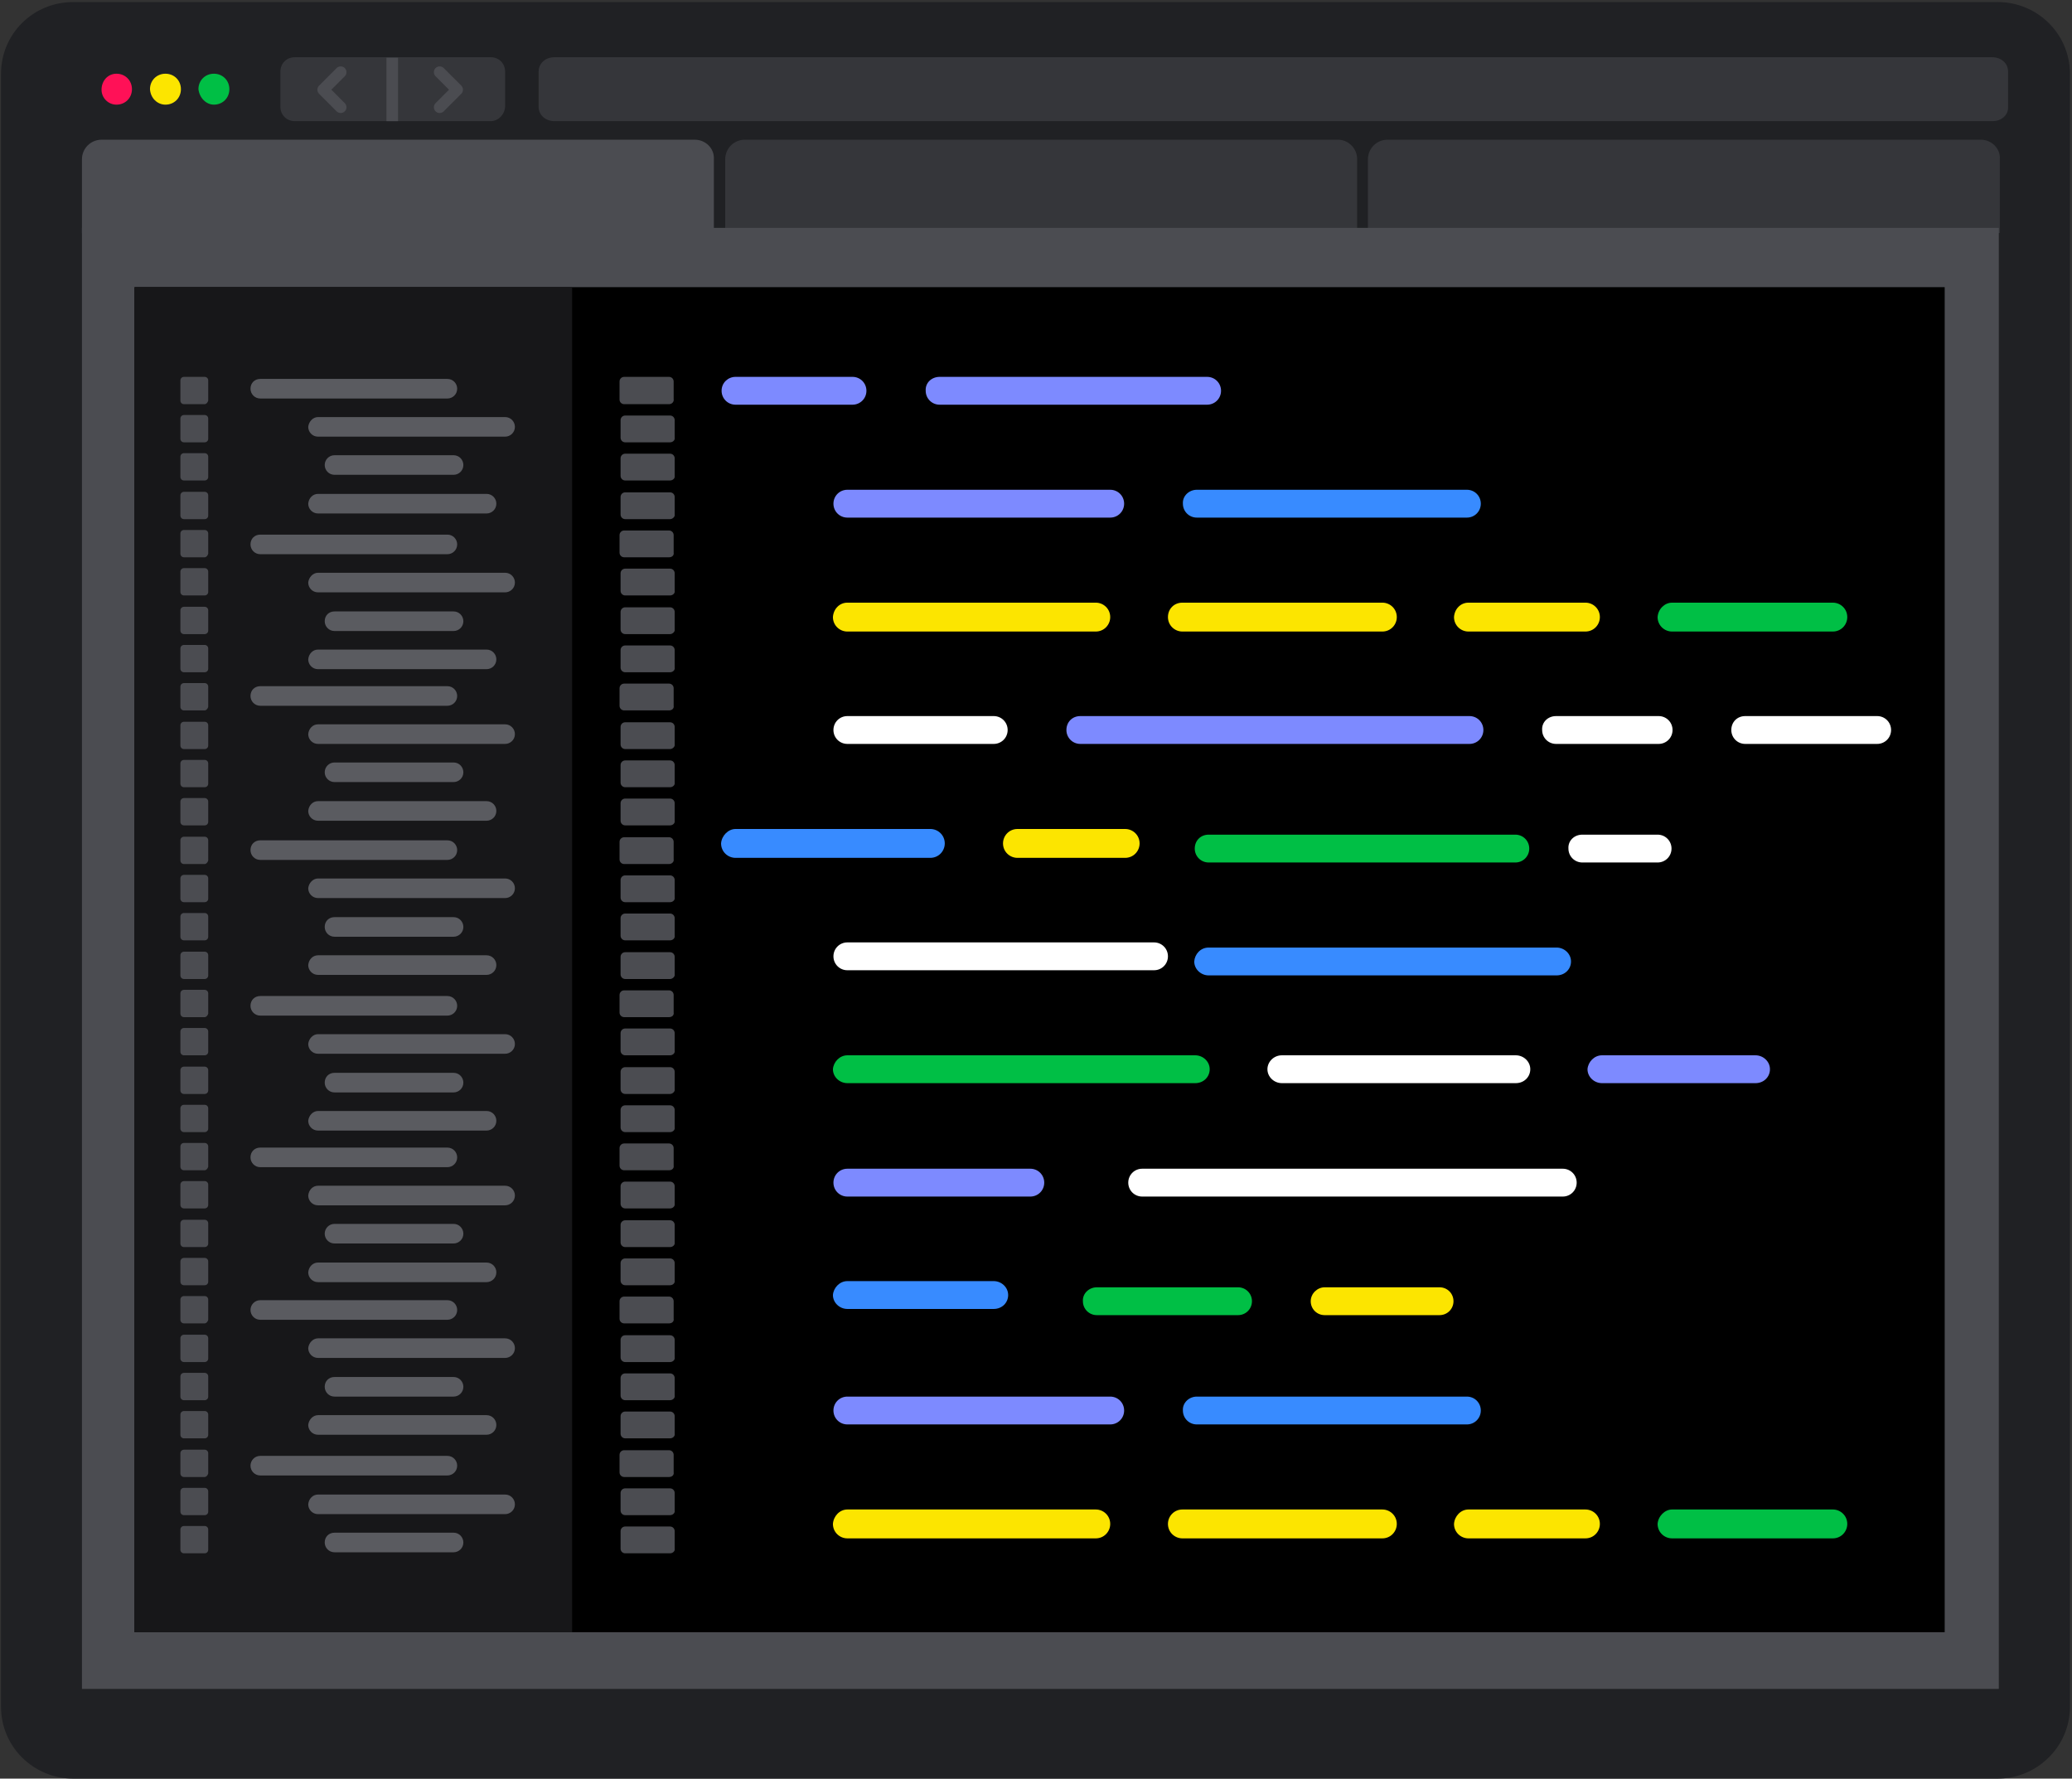 <?xml version="1.0" encoding="UTF-8"?>
<!-- Generated by Pixelmator Pro 3.4.3 -->
<svg width="402" height="345" viewBox="0 0 402 345" xmlns="http://www.w3.org/2000/svg">
    <rect x="0" y="0" width="402" height="345" fill="#333333" stroke="none"/>
    <g id="Capa1-2">
        <g id="Group">
            <g id="g1">
                <path id="Path" fill="#202124" stroke="none" d="M 387.6 345 L 14.2 345 C 6.5 345 0.2 338.8 0.2 331.1 L 0.2 14.3 C 0.2 6.6 6.4 0.4 14.2 0.4 L 387.6 0.4 C 395.3 0.4 401.6 6.6 401.6 14.3 L 401.6 331.1 C 401.6 338.8 395.2 345 387.6 345 L 387.6 345 Z"/>
                <path id="path1" fill="#ff1157" stroke="none" d="M 22.6 20.3 C 24.3 20.3 25.6 19 25.6 17.3 C 25.6 15.6 24.3 14.3 22.6 14.3 C 20.9 14.3 19.7 15.7 19.7 17.4 C 19.7 19 21 20.3 22.6 20.3 L 22.6 20.3 Z"/>
                <path id="path2" fill="#fce500" stroke="none" d="M 32.1 20.3 C 33.8 20.3 35.1 19 35.1 17.3 C 35.1 15.6 33.8 14.3 32.1 14.3 C 30.4 14.3 29.1 15.6 29.1 17.3 C 29.2 19 30.5 20.3 32.1 20.3 Z"/>
                <path id="path3" fill="#00bf45" stroke="none" d="M 41.5 20.3 C 43.2 20.3 44.5 19 44.5 17.3 C 44.5 15.6 43.2 14.3 41.5 14.3 C 39.8 14.3 38.5 15.6 38.5 17.3 C 38.7 19 40 20.3 41.5 20.3 Z"/>
                <path id="path4" fill="#35363a" stroke="none" d="M 386.6 23.5 L 107.6 23.5 C 105.8 23.5 104.5 22.3 104.5 20.7 L 104.5 13.9 C 104.5 12.3 105.8 11.1 107.6 11.1 L 386.5 11.1 C 388.3 11.1 389.6 12.3 389.6 13.9 L 389.6 20.7 C 389.7 22.3 388.3 23.5 386.6 23.5 Z"/>
                <path id="path5" fill="#35363a" stroke="none" d="M 95.2 23.5 L 57.2 23.5 C 55.6 23.5 54.4 22.3 54.4 20.7 L 54.4 13.9 C 54.4 12.3 55.6 11.1 57.2 11.1 L 95.2 11.1 C 96.8 11.1 98 12.3 98 13.9 L 98 20.7 C 97.9 22.3 96.6 23.5 95.2 23.5 Z"/>
                <path id="path6" fill="none" stroke="#4b4c51" stroke-width="2.243" d="M 76.1 23.5 L 76.1 11.2"/>
                <path id="path7" fill="none" stroke="#4b4c51" stroke-width="2.243" stroke-linecap="round" stroke-linejoin="round" d="M 66.1 20.8 L 62.7 17.4 L 66.1 14"/>
                <path id="path8" fill="none" stroke="#4b4c51" stroke-width="2.243" stroke-linecap="round" stroke-linejoin="round" d="M 85.3 20.8 L 88.7 17.4 L 85.3 14"/>
            </g>
            <path id="path9" fill="#35363a" stroke="none" d="M 259.6 27.1 L 144.5 27.1 C 142.4 27.1 140.7 28.8 140.7 30.9 L 140.7 45.2 L 263.3 45.2 L 263.3 30.8 C 263.3 28.8 261.6 27.1 259.6 27.1 Z"/>
            <path id="path10" fill="#35363a" stroke="none" d="M 384.3 27.1 L 269.2 27.1 C 267.1 27.1 265.4 28.8 265.4 30.9 L 265.4 45.2 L 388 45.2 L 388 30.8 C 388.1 28.8 386.4 27.1 384.3 27.1 Z"/>
            <path id="path11" fill="#4b4c51" stroke="none" d="M 15.9 44.2 L 387.8 44.2 L 387.8 327.6 L 15.9 327.6 Z"/>
            <path id="path12" fill="#000000" stroke="none" d="M 26.1 55.7 L 377.3 55.7 L 377.3 316.6 L 26.1 316.6 Z"/>
            <path id="path13" fill="#171719" stroke="none" d="M 26.1 55.7 L 111 55.7 L 111 316.6 L 26.1 316.6 Z"/>
            <g id="g2">
                <path id="path14" fill="#7d8aff" stroke="none" d="M 142.7 73.1 L 165.4 73.1 C 166.9 73.1 168.1 74.3 168.1 75.8 L 168.1 75.8 C 168.1 77.3 166.9 78.5 165.4 78.5 L 142.7 78.5 C 141.2 78.5 140 77.3 140 75.8 L 140 75.8 C 140 74.2 141.3 73.1 142.7 73.1 Z"/>
                <path id="path15" fill="#7d8aff" stroke="none" d="M 182.3 73.1 L 234.2 73.1 C 235.7 73.1 236.9 74.3 236.9 75.8 L 236.9 75.8 C 236.9 77.3 235.7 78.5 234.2 78.5 L 182.3 78.5 C 180.8 78.5 179.6 77.3 179.6 75.8 L 179.6 75.8 C 179.5 74.2 180.8 73.1 182.3 73.1 Z"/>
                <path id="path16" fill="#7d8aff" stroke="none" d="M 164.4 95 L 215.4 95 C 216.9 95 218.1 96.2 218.1 97.7 L 218.1 97.7 C 218.1 99.2 216.9 100.4 215.4 100.4 L 164.4 100.4 C 162.9 100.4 161.7 99.2 161.7 97.7 L 161.7 97.7 C 161.7 96.2 162.9 95 164.4 95 Z"/>
                <path id="path17" fill="#388bff" stroke="none" d="M 232.2 95 L 284.6 95 C 286.1 95 287.3 96.2 287.3 97.7 L 287.3 97.7 C 287.3 99.2 286.1 100.4 284.6 100.4 L 232.2 100.4 C 230.7 100.4 229.5 99.2 229.5 97.7 L 229.5 97.7 C 229.4 96.2 230.7 95 232.2 95 Z"/>
                <path id="path18" fill="#fce500" stroke="none" d="M 164.4 116.9 L 212.6 116.9 C 214.1 116.9 215.4 118.1 215.4 119.7 L 215.4 119.7 C 215.4 121.2 214.2 122.5 212.6 122.5 L 164.4 122.5 C 162.9 122.5 161.6 121.3 161.6 119.7 L 161.6 119.7 C 161.7 118.1 162.9 116.9 164.4 116.9 Z"/>
                <path id="path19" fill="#fce500" stroke="none" d="M 229.4 116.9 L 268.2 116.9 C 269.7 116.9 271 118.1 271 119.7 L 271 119.7 C 271 121.2 269.8 122.5 268.2 122.5 L 229.4 122.5 C 227.9 122.5 226.6 121.3 226.6 119.7 L 226.6 119.7 C 226.6 118.1 227.8 116.9 229.4 116.9 Z"/>
                <path id="path20" fill="#fce500" stroke="none" d="M 284.9 116.9 L 307.6 116.9 C 309.1 116.9 310.4 118.1 310.4 119.7 L 310.4 119.7 C 310.4 121.2 309.2 122.5 307.6 122.5 L 284.9 122.5 C 283.4 122.5 282.1 121.3 282.1 119.7 L 282.1 119.7 C 282.2 118.1 283.4 116.9 284.9 116.9 Z"/>
                <path id="path21" fill="#00bf45" stroke="none" d="M 324.4 116.9 L 355.6 116.9 C 357.1 116.9 358.4 118.1 358.4 119.7 L 358.4 119.7 C 358.4 121.2 357.2 122.5 355.6 122.5 L 324.4 122.5 C 322.9 122.5 321.6 121.3 321.6 119.7 L 321.6 119.7 C 321.7 118.1 323 116.9 324.4 116.9 Z"/>
                <path id="path22" fill="#ffffff" stroke="none" d="M 164.4 138.9 L 192.8 138.9 C 194.3 138.9 195.5 140.1 195.5 141.6 L 195.5 141.6 C 195.5 143.1 194.3 144.3 192.8 144.3 L 164.4 144.3 C 162.9 144.3 161.7 143.1 161.7 141.6 L 161.7 141.6 C 161.7 140.1 162.9 138.9 164.4 138.9 Z"/>
                <path id="path23" fill="#7d8aff" stroke="none" d="M 209.6 138.9 L 285.1 138.9 C 286.6 138.9 287.8 140.1 287.8 141.6 L 287.8 141.6 C 287.8 143.1 286.6 144.3 285.1 144.3 L 209.6 144.3 C 208.1 144.3 206.9 143.1 206.9 141.6 L 206.9 141.6 C 206.9 140.1 208 138.9 209.6 138.9 Z"/>
                <path id="path24" fill="#ffffff" stroke="none" d="M 301.9 138.9 L 321.8 138.9 C 323.3 138.9 324.5 140.1 324.5 141.6 L 324.5 141.6 C 324.5 143.1 323.3 144.3 321.8 144.3 L 301.9 144.3 C 300.4 144.3 299.2 143.1 299.2 141.6 L 299.2 141.6 C 299.1 140.1 300.3 138.9 301.9 138.9 Z"/>
                <path id="path25" fill="#ffffff" stroke="none" d="M 338.6 138.9 L 364.2 138.9 C 365.7 138.9 366.9 140.1 366.9 141.6 L 366.9 141.6 C 366.9 143.1 365.7 144.3 364.2 144.3 L 338.6 144.3 C 337.1 144.3 335.9 143.1 335.9 141.6 L 335.9 141.6 C 335.9 140.1 337 138.9 338.6 138.9 Z"/>
                <path id="path26" fill="#7d8aff" stroke="none" d="M 164.4 270.9 L 215.4 270.9 C 216.9 270.9 218.1 272.1 218.1 273.6 L 218.1 273.6 C 218.1 275.1 216.9 276.3 215.4 276.3 L 164.4 276.3 C 162.9 276.3 161.7 275.1 161.7 273.6 L 161.7 273.6 C 161.7 272.1 162.9 270.9 164.4 270.9 Z"/>
                <path id="path27" fill="#388bff" stroke="none" d="M 232.2 270.9 L 284.6 270.9 C 286.1 270.9 287.3 272.1 287.3 273.6 L 287.3 273.6 C 287.3 275.1 286.1 276.3 284.6 276.3 L 232.2 276.3 C 230.7 276.3 229.5 275.1 229.5 273.6 L 229.5 273.6 C 229.4 272.1 230.7 270.9 232.2 270.9 Z"/>
                <path id="path28" fill="#fce500" stroke="none" d="M 164.4 292.8 L 212.6 292.8 C 214.1 292.8 215.4 294 215.4 295.6 L 215.4 295.6 C 215.4 297.1 214.2 298.4 212.6 298.4 L 164.4 298.4 C 162.9 298.4 161.6 297.2 161.6 295.6 L 161.6 295.6 C 161.7 294.1 162.9 292.8 164.4 292.8 Z"/>
                <path id="path29" fill="#fce500" stroke="none" d="M 229.4 292.8 L 268.2 292.8 C 269.7 292.8 271 294 271 295.6 L 271 295.6 C 271 297.1 269.8 298.4 268.2 298.4 L 229.4 298.4 C 227.9 298.4 226.6 297.2 226.6 295.6 L 226.6 295.6 C 226.6 294.1 227.8 292.8 229.4 292.8 Z"/>
                <path id="path30" fill="#fce500" stroke="none" d="M 284.9 292.8 L 307.6 292.8 C 309.1 292.8 310.4 294 310.4 295.6 L 310.4 295.6 C 310.4 297.1 309.2 298.4 307.6 298.4 L 284.9 298.4 C 283.4 298.4 282.1 297.2 282.1 295.6 L 282.1 295.6 C 282.2 294.1 283.4 292.8 284.9 292.8 Z"/>
                <path id="path31" fill="#00bf45" stroke="none" d="M 324.4 292.8 L 355.6 292.8 C 357.1 292.8 358.4 294 358.4 295.6 L 358.4 295.6 C 358.4 297.1 357.2 298.4 355.6 298.4 L 324.4 298.4 C 322.9 298.4 321.6 297.2 321.6 295.6 L 321.6 295.6 C 321.7 294.1 323 292.8 324.4 292.8 Z"/>
                <path id="path32" fill="#ffffff" stroke="none" d="M 164.4 182.8 L 223.9 182.8 C 225.4 182.8 226.6 184 226.6 185.5 L 226.6 185.5 C 226.6 187 225.4 188.2 223.9 188.2 L 164.4 188.2 C 162.9 188.2 161.7 187 161.7 185.5 L 161.7 185.5 C 161.7 184 162.9 182.8 164.4 182.8 Z"/>
                <path id="path33" fill="#00bf45" stroke="none" d="M 164.4 204.7 L 231.9 204.7 C 233.4 204.7 234.7 205.9 234.7 207.4 L 234.7 207.4 C 234.7 208.9 233.5 210.1 231.9 210.1 L 164.4 210.1 C 162.9 210.1 161.6 208.9 161.6 207.4 L 161.6 207.4 C 161.7 206 162.9 204.7 164.4 204.7 Z"/>
                <path id="path34" fill="#ffffff" stroke="none" d="M 248.7 204.7 L 294.1 204.7 C 295.6 204.7 296.9 205.9 296.9 207.4 L 296.9 207.4 C 296.9 208.9 295.7 210.1 294.1 210.1 L 248.7 210.1 C 247.2 210.1 245.9 208.9 245.9 207.4 L 245.9 207.4 C 245.9 206 247.1 204.7 248.7 204.7 Z"/>
                <path id="path35" fill="#7d8aff" stroke="none" d="M 310.8 204.7 L 340.6 204.7 C 342.1 204.7 343.4 205.9 343.4 207.4 L 343.4 207.4 C 343.4 208.9 342.2 210.1 340.6 210.1 L 310.8 210.1 C 309.3 210.1 308 208.9 308 207.4 L 308 207.4 C 308.1 206 309.3 204.7 310.8 204.7 Z"/>
                <path id="path36" fill="#7d8aff" stroke="none" d="M 164.4 226.7 L 199.9 226.7 C 201.4 226.7 202.6 227.9 202.6 229.4 L 202.6 229.4 C 202.6 230.9 201.4 232.1 199.9 232.1 L 164.4 232.1 C 162.9 232.1 161.7 230.9 161.7 229.4 L 161.7 229.4 C 161.7 227.9 162.9 226.7 164.4 226.7 Z"/>
                <path id="path37" fill="#ffffff" stroke="none" d="M 221.6 226.7 L 303.2 226.7 C 304.7 226.7 305.9 227.9 305.9 229.4 L 305.9 229.4 C 305.9 230.9 304.7 232.1 303.2 232.1 L 221.6 232.1 C 220.1 232.1 218.9 230.9 218.9 229.4 L 218.9 229.4 C 218.9 227.9 220.1 226.7 221.6 226.7 Z"/>
                <path id="path38" fill="#388bff" stroke="none" d="M 142.7 160.8 L 180.5 160.8 C 182 160.8 183.3 162 183.3 163.6 L 183.3 163.6 C 183.3 165.1 182.1 166.4 180.5 166.4 L 142.7 166.4 C 141.2 166.4 139.9 165.2 139.9 163.6 L 139.9 163.6 C 140 162.1 141.3 160.8 142.7 160.8 Z"/>
                <path id="path39" fill="#fce500" stroke="none" d="M 197.4 160.8 L 218.3 160.8 C 219.8 160.8 221.1 162 221.1 163.6 L 221.1 163.6 C 221.1 165.1 219.9 166.4 218.3 166.4 L 197.4 166.4 C 195.9 166.4 194.6 165.2 194.6 163.6 L 194.6 163.6 C 194.6 162.1 195.8 160.8 197.4 160.8 Z"/>
                <path id="path40" fill="#388bff" stroke="none" d="M 164.4 248.5 L 192.8 248.5 C 194.3 248.5 195.6 249.7 195.6 251.2 L 195.6 251.2 C 195.6 252.7 194.4 253.9 192.8 253.9 L 164.4 253.9 C 162.9 253.9 161.6 252.7 161.6 251.2 L 161.6 251.2 C 161.7 249.8 162.9 248.5 164.4 248.5 Z"/>
                <path id="path41" fill="#00bf45" stroke="none" d="M 212.8 249.7 L 240.2 249.7 C 241.7 249.7 242.9 250.9 242.9 252.4 L 242.9 252.4 C 242.9 253.9 241.7 255.1 240.2 255.1 L 212.8 255.1 C 211.3 255.1 210.1 253.9 210.1 252.4 L 210.1 252.4 C 210 250.9 211.3 249.7 212.8 249.7 Z"/>
                <path id="path42" fill="#fce500" stroke="none" d="M 257 249.7 L 279.3 249.7 C 280.8 249.7 282 250.9 282 252.4 L 282 252.4 C 282 253.9 280.8 255.1 279.3 255.1 L 257 255.1 C 255.5 255.1 254.3 253.9 254.3 252.4 L 254.3 252.4 C 254.3 250.9 255.6 249.7 257 249.7 Z"/>
                <path id="path43" fill="#00bf45" stroke="none" d="M 234.5 161.9 L 294 161.9 C 295.5 161.9 296.7 163.1 296.7 164.6 L 296.7 164.6 C 296.7 166.1 295.5 167.3 294 167.3 L 234.5 167.3 C 233 167.3 231.8 166.1 231.8 164.6 L 231.8 164.6 C 231.8 163.1 232.9 161.9 234.5 161.9 Z"/>
                <path id="path44" fill="#388bff" stroke="none" d="M 234.5 183.8 L 302 183.8 C 303.5 183.8 304.8 185 304.8 186.5 L 304.8 186.5 C 304.8 188 303.6 189.2 302 189.2 L 234.5 189.2 C 233 189.2 231.7 188 231.7 186.5 L 231.7 186.5 C 231.8 185.1 232.9 183.8 234.5 183.8 Z"/>
                <path id="path45" fill="#ffffff" stroke="none" d="M 307 161.9 L 321.6 161.9 C 323.1 161.9 324.3 163.1 324.3 164.6 L 324.3 164.6 C 324.3 166.1 323.1 167.3 321.6 167.3 L 307 167.3 C 305.5 167.3 304.3 166.1 304.3 164.6 L 304.3 164.6 C 304.2 163.1 305.4 161.9 307 161.9 Z"/>
            </g>
            <path id="path46" fill="#4b4c51" stroke="none" d="M 134.8 27.1 L 19.7 27.1 C 17.6 27.1 15.9 28.8 15.9 30.9 L 15.9 45.2 L 138.5 45.2 L 138.5 30.8 C 138.6 28.8 136.9 27.1 134.8 27.1 Z"/>
        </g>
    </g>
    <path id="path47" fill="#4b4c51" stroke="none" d="M 129.8 78.4 L 121.1 78.4 C 120.6 78.4 120.2 78 120.2 77.5 L 120.2 74 C 120.2 73.5 120.6 73.1 121.1 73.1 L 129.8 73.1 C 130.3 73.1 130.7 73.5 130.7 74 L 130.7 77.4 C 130.8 77.9 130.4 78.4 129.8 78.4 Z"/>
    <path id="path48" fill="#4b4c51" stroke="none" d="M 130 100.7 L 121.3 100.7 C 120.8 100.7 120.4 100.3 120.4 99.8 L 120.4 96.4 C 120.4 95.9 120.8 95.5 121.3 95.5 L 130 95.5 C 130.5 95.5 130.9 95.9 130.9 96.4 L 130.9 99.8 C 131 100.2 130.5 100.7 130 100.7 Z"/>
    <path id="path49" fill="#4b4c51" stroke="none" d="M 130 93.2 L 121.3 93.2 C 120.8 93.2 120.4 92.8 120.4 92.3 L 120.4 88.9 C 120.4 88.4 120.8 88 121.3 88 L 130 88 C 130.5 88 130.9 88.4 130.9 88.9 L 130.9 92.3 C 131 92.8 130.5 93.2 130 93.2 Z"/>
    <path id="path50" fill="#4b4c51" stroke="none" d="M 130 85.8 L 121.3 85.8 C 120.8 85.8 120.4 85.4 120.4 84.9 L 120.4 81.5 C 120.4 81 120.8 80.6 121.3 80.6 L 130 80.6 C 130.5 80.6 130.9 81 130.9 81.5 L 130.9 84.9 C 131 85.4 130.5 85.8 130 85.8 Z"/>
    <path id="path51" fill="#4b4c51" stroke="none" d="M 129.8 108.1 L 121.1 108.1 C 120.6 108.1 120.2 107.7 120.2 107.2 L 120.2 103.8 C 120.2 103.3 120.6 102.9 121.1 102.9 L 129.8 102.9 C 130.3 102.9 130.7 103.3 130.7 103.8 L 130.7 107.2 C 130.8 107.7 130.4 108.1 129.8 108.1 Z"/>
    <path id="path52" fill="#4b4c51" stroke="none" d="M 130 130.4 L 121.3 130.4 C 120.8 130.4 120.4 130 120.4 129.5 L 120.4 126.1 C 120.4 125.6 120.8 125.2 121.3 125.2 L 130 125.2 C 130.5 125.2 130.9 125.6 130.9 126.1 L 130.9 129.5 C 131 130 130.5 130.4 130 130.4 Z"/>
    <path id="path53" fill="#4b4c51" stroke="none" d="M 130 123 L 121.3 123 C 120.8 123 120.4 122.6 120.4 122.1 L 120.4 118.7 C 120.4 118.2 120.8 117.8 121.3 117.8 L 130 117.8 C 130.5 117.8 130.9 118.2 130.9 118.7 L 130.9 122.1 C 131 122.5 130.5 123 130 123 Z"/>
    <path id="path54" fill="#4b4c51" stroke="none" d="M 130 115.5 L 121.3 115.5 C 120.8 115.5 120.4 115.1 120.4 114.6 L 120.4 111.2 C 120.4 110.7 120.8 110.3 121.3 110.3 L 130 110.3 C 130.5 110.3 130.9 110.7 130.9 111.2 L 130.9 114.6 C 131 115.1 130.5 115.5 130 115.5 Z"/>
    <path id="path55" fill="#4b4c51" stroke="none" d="M 129.8 137.8 L 121.1 137.8 C 120.6 137.8 120.2 137.4 120.2 136.9 L 120.2 133.5 C 120.2 133 120.6 132.6 121.1 132.6 L 129.8 132.6 C 130.3 132.6 130.7 133 130.7 133.5 L 130.7 136.9 C 130.8 137.4 130.4 137.8 129.8 137.8 Z"/>
    <path id="path56" fill="#4b4c51" stroke="none" d="M 130 160.1 L 121.3 160.1 C 120.8 160.1 120.4 159.7 120.4 159.2 L 120.4 155.8 C 120.4 155.3 120.8 154.9 121.3 154.9 L 130 154.9 C 130.5 154.9 130.9 155.3 130.9 155.8 L 130.9 159.2 C 131 159.7 130.5 160.1 130 160.1 Z"/>
    <path id="path57" fill="#4b4c51" stroke="none" d="M 130 152.7 L 121.3 152.7 C 120.8 152.7 120.4 152.3 120.4 151.8 L 120.4 148.4 C 120.4 147.9 120.8 147.5 121.3 147.5 L 130 147.5 C 130.5 147.5 130.9 147.9 130.9 148.4 L 130.9 151.8 C 131 152.3 130.5 152.7 130 152.7 Z"/>
    <path id="path58" fill="#4b4c51" stroke="none" d="M 130 145.3 L 121.3 145.3 C 120.8 145.3 120.4 144.9 120.4 144.4 L 120.4 141 C 120.4 140.5 120.8 140.1 121.3 140.1 L 130 140.1 C 130.5 140.1 130.9 140.5 130.9 141 L 130.9 144.4 C 131 144.8 130.5 145.3 130 145.3 Z"/>
    <path id="path59" fill="#4b4c51" stroke="none" d="M 129.8 167.6 L 121.1 167.6 C 120.6 167.6 120.2 167.2 120.2 166.7 L 120.2 163.3 C 120.2 162.8 120.6 162.4 121.1 162.4 L 129.8 162.4 C 130.3 162.4 130.7 162.8 130.7 163.3 L 130.7 166.7 C 130.8 167.1 130.4 167.6 129.8 167.6 Z"/>
    <path id="path60" fill="#4b4c51" stroke="none" d="M 130 189.9 L 121.3 189.9 C 120.8 189.9 120.4 189.5 120.4 189 L 120.4 185.6 C 120.4 185.1 120.8 184.7 121.3 184.7 L 130 184.7 C 130.5 184.7 130.9 185.1 130.9 185.6 L 130.9 189 C 131 189.4 130.5 189.9 130 189.9 Z"/>
    <path id="path61" fill="#4b4c51" stroke="none" d="M 130 182.4 L 121.3 182.4 C 120.8 182.4 120.4 182 120.4 181.5 L 120.4 178.1 C 120.4 177.6 120.8 177.2 121.3 177.2 L 130 177.2 C 130.5 177.2 130.9 177.6 130.9 178.1 L 130.9 181.5 C 131 182 130.5 182.4 130 182.4 Z"/>
    <path id="path62" fill="#4b4c51" stroke="none" d="M 130 175 L 121.3 175 C 120.8 175 120.4 174.6 120.4 174.1 L 120.4 170.7 C 120.4 170.2 120.8 169.8 121.3 169.8 L 130 169.8 C 130.5 169.8 130.9 170.2 130.9 170.7 L 130.9 174.1 C 131 174.6 130.5 175 130 175 Z"/>
    <path id="path63" fill="#4b4c51" stroke="none" d="M 129.8 197.3 L 121.1 197.3 C 120.6 197.3 120.2 196.9 120.2 196.4 L 120.2 193 C 120.2 192.5 120.6 192.1 121.1 192.1 L 129.8 192.1 C 130.3 192.1 130.7 192.5 130.7 193 L 130.7 196.4 C 130.8 196.9 130.4 197.3 129.8 197.3 Z"/>
    <path id="path64" fill="#4b4c51" stroke="none" d="M 130 219.6 L 121.3 219.6 C 120.8 219.6 120.4 219.2 120.4 218.7 L 120.4 215.3 C 120.4 214.8 120.8 214.4 121.3 214.4 L 130 214.4 C 130.5 214.4 130.9 214.8 130.9 215.3 L 130.9 218.7 C 131 219.2 130.5 219.6 130 219.6 Z"/>
    <path id="path65" fill="#4b4c51" stroke="none" d="M 130 212.2 L 121.3 212.2 C 120.8 212.2 120.4 211.8 120.4 211.3 L 120.4 207.9 C 120.4 207.4 120.8 207 121.3 207 L 130 207 C 130.5 207 130.9 207.4 130.9 207.9 L 130.9 211.3 C 131 211.7 130.5 212.2 130 212.2 Z"/>
    <path id="path66" fill="#4b4c51" stroke="none" d="M 130 204.7 L 121.3 204.7 C 120.8 204.7 120.4 204.3 120.4 203.8 L 120.4 200.4 C 120.4 199.9 120.8 199.5 121.3 199.5 L 130 199.5 C 130.5 199.5 130.9 199.9 130.9 200.4 L 130.9 203.8 C 131 204.3 130.5 204.7 130 204.7 Z"/>
    <path id="path67" fill="#4b4c51" stroke="none" d="M 129.8 227 L 121.1 227 C 120.6 227 120.2 226.6 120.2 226.1 L 120.2 222.7 C 120.2 222.2 120.6 221.8 121.1 221.8 L 129.8 221.8 C 130.3 221.8 130.7 222.2 130.7 222.7 L 130.7 226.1 C 130.8 226.6 130.4 227 129.8 227 Z"/>
    <path id="path68" fill="#4b4c51" stroke="none" d="M 130 249.3 L 121.3 249.3 C 120.8 249.3 120.4 248.9 120.4 248.4 L 120.4 245 C 120.4 244.5 120.8 244.1 121.3 244.1 L 130 244.1 C 130.5 244.1 130.9 244.5 130.9 245 L 130.9 248.4 C 131 248.9 130.5 249.3 130 249.3 Z"/>
    <path id="path69" fill="#4b4c51" stroke="none" d="M 130 241.9 L 121.3 241.9 C 120.8 241.9 120.4 241.5 120.4 241 L 120.4 237.6 C 120.4 237.1 120.8 236.7 121.3 236.7 L 130 236.7 C 130.5 236.7 130.9 237.1 130.9 237.6 L 130.9 241 C 131 241.5 130.5 241.9 130 241.9 Z"/>
    <path id="path70" fill="#4b4c51" stroke="none" d="M 130 234.4 L 121.3 234.4 C 120.8 234.4 120.4 234 120.4 233.5 L 120.4 230.1 C 120.4 229.6 120.8 229.2 121.3 229.2 L 130 229.2 C 130.5 229.2 130.9 229.6 130.9 230.1 L 130.9 233.5 C 131 234 130.5 234.4 130 234.4 Z"/>
    <path id="path71" fill="#4b4c51" stroke="none" d="M 129.8 256.7 L 121.1 256.7 C 120.6 256.7 120.2 256.3 120.2 255.8 L 120.2 252.4 C 120.2 251.9 120.6 251.5 121.1 251.5 L 129.8 251.5 C 130.3 251.5 130.7 251.9 130.7 252.4 L 130.7 255.8 C 130.8 256.3 130.4 256.7 129.8 256.7 Z"/>
    <path id="path72" fill="#4b4c51" stroke="none" d="M 130 279 L 121.3 279 C 120.8 279 120.4 278.6 120.4 278.1 L 120.4 274.7 C 120.4 274.2 120.8 273.8 121.3 273.8 L 130 273.8 C 130.5 273.8 130.9 274.2 130.9 274.7 L 130.9 278.1 C 131 278.6 130.5 279 130 279 Z"/>
    <path id="path73" fill="#4b4c51" stroke="none" d="M 130 271.6 L 121.3 271.6 C 120.8 271.6 120.4 271.2 120.4 270.7 L 120.4 267.3 C 120.4 266.8 120.8 266.4 121.3 266.4 L 130 266.4 C 130.5 266.4 130.9 266.8 130.9 267.3 L 130.9 270.7 C 131 271.2 130.5 271.6 130 271.6 Z"/>
    <path id="path74" fill="#4b4c51" stroke="none" d="M 130 264.2 L 121.3 264.2 C 120.8 264.2 120.4 263.8 120.4 263.3 L 120.4 259.9 C 120.4 259.4 120.8 259 121.3 259 L 130 259 C 130.5 259 130.9 259.4 130.9 259.9 L 130.9 263.3 C 131 263.8 130.5 264.2 130 264.2 Z"/>
    <path id="path75" fill="#4b4c51" stroke="none" d="M 129.8 286.5 L 121.1 286.5 C 120.6 286.5 120.2 286.1 120.2 285.6 L 120.2 282.2 C 120.2 281.7 120.6 281.3 121.1 281.3 L 129.8 281.3 C 130.3 281.3 130.7 281.7 130.7 282.2 L 130.7 285.6 C 130.8 286.1 130.4 286.5 129.8 286.5 Z"/>
    <path id="path76" fill="#4b4c51" stroke="none" d="M 130 301.3 L 121.3 301.3 C 120.8 301.3 120.4 300.9 120.4 300.4 L 120.4 297 C 120.4 296.5 120.8 296.1 121.3 296.1 L 130 296.1 C 130.5 296.1 130.9 296.5 130.9 297 L 130.9 300.4 C 131 300.9 130.5 301.3 130 301.3 Z"/>
    <path id="path77" fill="#4b4c51" stroke="none" d="M 130 293.9 L 121.3 293.9 C 120.8 293.9 120.4 293.5 120.4 293 L 120.4 289.6 C 120.4 289.1 120.8 288.7 121.3 288.7 L 130 288.7 C 130.5 288.7 130.9 289.1 130.9 289.6 L 130.9 293 C 131 293.5 130.5 293.9 130 293.9 Z"/>
    <path id="path78" fill="#4b4c51" stroke="none" d="M 39.7 78.4 L 35.7 78.4 C 35.3 78.4 35 78.1 35 77.7 L 35 73.8 C 35 73.4 35.3 73.1 35.7 73.1 L 39.7 73.1 C 40.1 73.1 40.4 73.4 40.4 73.8 L 40.4 77.7 C 40.3 78.1 40 78.4 39.7 78.4 Z"/>
    <path id="path79" fill="#4b4c51" stroke="none" d="M 39.7 100.7 L 35.7 100.7 C 35.3 100.7 35 100.4 35 100 L 35 96.1 C 35 95.7 35.3 95.4 35.7 95.4 L 39.7 95.4 C 40.1 95.4 40.4 95.7 40.4 96.1 L 40.4 100 C 40.4 100.4 40.1 100.7 39.7 100.7 Z"/>
    <path id="path80" fill="#4b4c51" stroke="none" d="M 39.7 93.2 L 35.7 93.2 C 35.3 93.2 35 92.9 35 92.5 L 35 88.6 C 35 88.2 35.3 87.9 35.7 87.9 L 39.7 87.9 C 40.1 87.9 40.4 88.2 40.4 88.6 L 40.4 92.5 C 40.4 92.9 40.1 93.2 39.7 93.2 Z"/>
    <path id="path81" fill="#4b4c51" stroke="none" d="M 39.7 85.8 L 35.7 85.8 C 35.3 85.8 35 85.5 35 85.1 L 35 81.2 C 35 80.8 35.3 80.5 35.7 80.5 L 39.7 80.5 C 40.1 80.5 40.4 80.8 40.4 81.2 L 40.4 85.1 C 40.4 85.5 40.1 85.8 39.7 85.8 Z"/>
    <path id="path82" fill="#4b4c51" stroke="none" d="M 39.7 108.1 L 35.7 108.1 C 35.3 108.1 35 107.8 35 107.4 L 35 103.5 C 35 103.1 35.3 102.8 35.7 102.8 L 39.7 102.8 C 40.1 102.8 40.4 103.1 40.4 103.5 L 40.4 107.4 C 40.3 107.8 40 108.1 39.7 108.1 Z"/>
    <path id="path83" fill="#4b4c51" stroke="none" d="M 39.7 130.4 L 35.7 130.4 C 35.3 130.4 35 130.1 35 129.7 L 35 125.8 C 35 125.4 35.3 125.1 35.7 125.1 L 39.7 125.1 C 40.1 125.1 40.4 125.4 40.4 125.8 L 40.4 129.7 C 40.4 130.1 40.1 130.4 39.7 130.4 Z"/>
    <path id="path84" fill="#4b4c51" stroke="none" d="M 39.7 123 L 35.7 123 C 35.3 123 35 122.7 35 122.3 L 35 118.4 C 35 118 35.3 117.7 35.7 117.7 L 39.7 117.7 C 40.1 117.7 40.4 118 40.4 118.4 L 40.4 122.3 C 40.4 122.7 40.1 123 39.7 123 Z"/>
    <path id="path85" fill="#4b4c51" stroke="none" d="M 39.7 115.5 L 35.7 115.5 C 35.3 115.5 35 115.2 35 114.8 L 35 110.9 C 35 110.5 35.3 110.2 35.7 110.2 L 39.7 110.2 C 40.1 110.2 40.4 110.5 40.4 110.9 L 40.4 114.8 C 40.4 115.2 40.1 115.5 39.7 115.5 Z"/>
    <path id="path86" fill="#4b4c51" stroke="none" d="M 39.7 137.8 L 35.7 137.8 C 35.3 137.8 35 137.5 35 137.1 L 35 133.2 C 35 132.8 35.3 132.5 35.7 132.5 L 39.7 132.5 C 40.1 132.5 40.4 132.8 40.4 133.2 L 40.4 137.1 C 40.3 137.5 40 137.8 39.7 137.8 Z"/>
    <path id="path87" fill="#4b4c51" stroke="none" d="M 39.7 160.1 L 35.7 160.1 C 35.3 160.1 35 159.8 35 159.4 L 35 155.5 C 35 155.1 35.3 154.8 35.7 154.8 L 39.7 154.8 C 40.1 154.8 40.4 155.1 40.4 155.5 L 40.4 159.4 C 40.4 159.8 40.1 160.1 39.7 160.1 Z"/>
    <path id="path88" fill="#4b4c51" stroke="none" d="M 39.7 152.7 L 35.7 152.7 C 35.3 152.7 35 152.4 35 152 L 35 148.1 C 35 147.7 35.3 147.4 35.7 147.4 L 39.7 147.4 C 40.1 147.4 40.4 147.7 40.4 148.1 L 40.4 152 C 40.4 152.4 40.1 152.7 39.7 152.7 Z"/>
    <path id="path89" fill="#4b4c51" stroke="none" d="M 39.7 145.3 L 35.7 145.3 C 35.3 145.3 35 145 35 144.6 L 35 140.7 C 35 140.3 35.3 140 35.7 140 L 39.7 140 C 40.1 140 40.4 140.3 40.4 140.7 L 40.4 144.6 C 40.4 145 40.1 145.3 39.7 145.3 Z"/>
    <path id="path90" fill="#4b4c51" stroke="none" d="M 39.7 167.6 L 35.7 167.6 C 35.3 167.6 35 167.3 35 166.9 L 35 163 C 35 162.6 35.3 162.3 35.7 162.3 L 39.7 162.3 C 40.1 162.3 40.4 162.6 40.4 163 L 40.4 166.9 C 40.3 167.3 40 167.6 39.7 167.6 Z"/>
    <path id="path91" fill="#4b4c51" stroke="none" d="M 39.7 189.9 L 35.7 189.9 C 35.3 189.9 35 189.6 35 189.2 L 35 185.3 C 35 184.9 35.3 184.6 35.7 184.6 L 39.7 184.6 C 40.1 184.6 40.4 184.9 40.4 185.3 L 40.4 189.2 C 40.4 189.6 40.1 189.9 39.7 189.9 Z"/>
    <path id="path92" fill="#4b4c51" stroke="none" d="M 39.7 182.4 L 35.7 182.4 C 35.3 182.4 35 182.1 35 181.7 L 35 177.8 C 35 177.4 35.3 177.1 35.7 177.1 L 39.7 177.1 C 40.1 177.1 40.4 177.4 40.4 177.8 L 40.4 181.7 C 40.4 182.1 40.1 182.4 39.7 182.4 Z"/>
    <path id="path93" fill="#4b4c51" stroke="none" d="M 39.7 175 L 35.7 175 C 35.3 175 35 174.7 35 174.3 L 35 170.4 C 35 170 35.3 169.7 35.7 169.7 L 39.7 169.7 C 40.1 169.7 40.4 170 40.4 170.4 L 40.4 174.3 C 40.4 174.7 40.1 175 39.7 175 Z"/>
    <path id="path94" fill="#4b4c51" stroke="none" d="M 39.7 197.3 L 35.7 197.3 C 35.3 197.3 35 197 35 196.6 L 35 192.7 C 35 192.3 35.3 192 35.7 192 L 39.7 192 C 40.1 192 40.4 192.3 40.4 192.7 L 40.4 196.6 C 40.3 197 40 197.3 39.7 197.3 Z"/>
    <path id="path95" fill="#4b4c51" stroke="none" d="M 39.7 219.6 L 35.7 219.6 C 35.3 219.6 35 219.3 35 218.9 L 35 215 C 35 214.6 35.3 214.3 35.7 214.3 L 39.7 214.3 C 40.1 214.3 40.4 214.6 40.4 215 L 40.4 218.9 C 40.4 219.3 40.1 219.6 39.7 219.6 Z"/>
    <path id="path96" fill="#4b4c51" stroke="none" d="M 39.7 212.2 L 35.7 212.2 C 35.3 212.2 35 211.9 35 211.5 L 35 207.6 C 35 207.2 35.3 206.9 35.7 206.9 L 39.7 206.9 C 40.1 206.9 40.4 207.2 40.4 207.6 L 40.4 211.5 C 40.4 211.9 40.1 212.2 39.7 212.2 Z"/>
    <path id="path97" fill="#4b4c51" stroke="none" d="M 39.7 204.7 L 35.7 204.7 C 35.3 204.7 35 204.4 35 204 L 35 200.1 C 35 199.7 35.3 199.4 35.7 199.4 L 39.7 199.4 C 40.1 199.4 40.4 199.7 40.4 200.1 L 40.4 204 C 40.4 204.4 40.1 204.7 39.7 204.7 Z"/>
    <path id="path98" fill="#4b4c51" stroke="none" d="M 39.7 227 L 35.7 227 C 35.3 227 35 226.7 35 226.3 L 35 222.4 C 35 222 35.3 221.7 35.7 221.7 L 39.7 221.7 C 40.1 221.7 40.4 222 40.4 222.4 L 40.4 226.3 C 40.3 226.7 40 227 39.7 227 Z"/>
    <path id="path99" fill="#4b4c51" stroke="none" d="M 39.7 249.3 L 35.7 249.3 C 35.3 249.3 35 249 35 248.6 L 35 244.7 C 35 244.3 35.3 244 35.7 244 L 39.7 244 C 40.1 244 40.4 244.3 40.4 244.7 L 40.4 248.6 C 40.4 249 40.1 249.3 39.7 249.3 Z"/>
    <path id="path100" fill="#4b4c51" stroke="none" d="M 39.7 241.9 L 35.7 241.9 C 35.3 241.9 35 241.6 35 241.2 L 35 237.3 C 35 236.9 35.3 236.6 35.7 236.6 L 39.7 236.6 C 40.1 236.6 40.4 236.9 40.4 237.3 L 40.4 241.2 C 40.4 241.6 40.1 241.9 39.7 241.9 Z"/>
    <path id="path101" fill="#4b4c51" stroke="none" d="M 39.7 234.4 L 35.7 234.4 C 35.3 234.4 35 234.1 35 233.7 L 35 229.8 C 35 229.4 35.3 229.1 35.7 229.1 L 39.7 229.1 C 40.1 229.1 40.4 229.4 40.4 229.8 L 40.4 233.7 C 40.4 234.1 40.1 234.4 39.7 234.4 Z"/>
    <path id="path102" fill="#4b4c51" stroke="none" d="M 39.7 256.7 L 35.7 256.7 C 35.3 256.7 35 256.4 35 256 L 35 252.1 C 35 251.7 35.3 251.4 35.7 251.4 L 39.7 251.4 C 40.1 251.4 40.4 251.7 40.4 252.1 L 40.4 256 C 40.3 256.4 40 256.7 39.7 256.7 Z"/>
    <path id="path103" fill="#4b4c51" stroke="none" d="M 39.7 279 L 35.7 279 C 35.3 279 35 278.7 35 278.3 L 35 274.4 C 35 274 35.3 273.7 35.7 273.7 L 39.7 273.7 C 40.1 273.7 40.4 274 40.4 274.4 L 40.4 278.3 C 40.4 278.7 40.1 279 39.7 279 Z"/>
    <path id="path104" fill="#4b4c51" stroke="none" d="M 39.7 271.6 L 35.7 271.6 C 35.3 271.6 35 271.3 35 270.9 L 35 267 C 35 266.6 35.3 266.3 35.7 266.3 L 39.7 266.3 C 40.1 266.3 40.4 266.6 40.4 267 L 40.4 270.9 C 40.4 271.3 40.1 271.6 39.7 271.6 Z"/>
    <path id="path105" fill="#4b4c51" stroke="none" d="M 39.7 264.2 L 35.7 264.2 C 35.3 264.2 35 263.9 35 263.5 L 35 259.6 C 35 259.2 35.3 258.9 35.7 258.9 L 39.7 258.9 C 40.1 258.9 40.4 259.2 40.4 259.6 L 40.4 263.5 C 40.4 263.9 40.1 264.2 39.7 264.2 Z"/>
    <path id="path106" fill="#4b4c51" stroke="none" d="M 39.7 286.5 L 35.7 286.5 C 35.3 286.5 35 286.2 35 285.8 L 35 281.9 C 35 281.5 35.3 281.2 35.7 281.2 L 39.7 281.2 C 40.1 281.2 40.4 281.5 40.4 281.9 L 40.4 285.8 C 40.3 286.2 40 286.5 39.7 286.5 Z"/>
    <path id="path107" fill="#4b4c51" stroke="none" d="M 39.7 301.3 L 35.7 301.3 C 35.3 301.3 35 301 35 300.6 L 35 296.7 C 35 296.3 35.3 296 35.7 296 L 39.7 296 C 40.1 296 40.4 296.3 40.4 296.7 L 40.4 300.6 C 40.4 301 40.1 301.3 39.7 301.3 Z"/>
    <path id="path108" fill="#4b4c51" stroke="none" d="M 39.7 293.9 L 35.7 293.9 C 35.3 293.9 35 293.6 35 293.2 L 35 289.3 C 35 288.9 35.3 288.6 35.7 288.6 L 39.7 288.6 C 40.1 288.6 40.4 288.9 40.4 289.3 L 40.4 293.2 C 40.4 293.6 40.1 293.9 39.7 293.9 Z"/>
    <path id="path109" fill="#5a5b60" stroke="none" d="M 50.5 73.5 L 86.8 73.5 C 87.9 73.5 88.7 74.4 88.7 75.4 L 88.7 75.4 C 88.7 76.5 87.8 77.3 86.8 77.3 L 50.5 77.3 C 49.4 77.3 48.6 76.4 48.6 75.4 L 48.6 75.4 C 48.6 74.3 49.4 73.5 50.5 73.5 Z"/>
    <path id="path110" fill="#5a5b60" stroke="none" d="M 61.7 80.9 L 98 80.9 C 99.1 80.9 99.9 81.8 99.9 82.8 L 99.9 82.8 C 99.9 83.9 99 84.7 98 84.7 L 61.7 84.7 C 60.6 84.7 59.8 83.8 59.8 82.8 L 59.8 82.8 C 59.9 81.8 60.7 80.9 61.7 80.9 Z"/>
    <path id="path111" fill="#5a5b60" stroke="none" d="M 61.7 95.8 L 94.4 95.8 C 95.5 95.8 96.3 96.7 96.3 97.7 L 96.3 97.7 C 96.3 98.8 95.4 99.6 94.4 99.6 L 61.7 99.6 C 60.6 99.6 59.8 98.7 59.8 97.7 L 59.8 97.7 C 59.9 96.6 60.7 95.8 61.7 95.8 Z"/>
    <path id="path112" fill="#5a5b60" stroke="none" d="M 64.9 88.3 L 88 88.3 C 89.1 88.3 89.9 89.2 89.9 90.2 L 89.9 90.2 C 89.9 91.3 89 92.1 88 92.1 L 64.9 92.1 C 63.8 92.1 63 91.2 63 90.2 L 63 90.2 C 63 89.2 63.8 88.3 64.9 88.3 Z"/>
    <path id="path113" fill="#5a5b60" stroke="none" d="M 50.5 103.7 L 86.8 103.7 C 87.9 103.7 88.7 104.6 88.7 105.6 L 88.7 105.6 C 88.7 106.7 87.8 107.5 86.8 107.5 L 50.5 107.5 C 49.4 107.5 48.6 106.6 48.6 105.6 L 48.6 105.6 C 48.6 104.5 49.4 103.7 50.5 103.7 Z"/>
    <path id="path114" fill="#5a5b60" stroke="none" d="M 61.7 111.1 L 98 111.1 C 99.1 111.1 99.9 112 99.9 113 L 99.9 113 C 99.9 114.1 99 114.9 98 114.9 L 61.7 114.9 C 60.6 114.9 59.8 114 59.8 113 L 59.8 113 C 59.9 112 60.7 111.1 61.7 111.1 Z"/>
    <path id="path115" fill="#5a5b60" stroke="none" d="M 61.7 126 L 94.4 126 C 95.5 126 96.3 126.9 96.3 127.9 L 96.3 127.9 C 96.3 129 95.4 129.8 94.4 129.8 L 61.7 129.8 C 60.6 129.8 59.8 128.9 59.8 127.9 L 59.8 127.9 C 59.9 126.8 60.7 126 61.7 126 Z"/>
    <path id="path116" fill="#5a5b60" stroke="none" d="M 64.9 118.6 L 88 118.6 C 89.1 118.6 89.9 119.5 89.9 120.5 L 89.9 120.5 C 89.9 121.6 89 122.4 88 122.4 L 64.9 122.4 C 63.8 122.4 63 121.5 63 120.5 L 63 120.5 C 63 119.4 63.8 118.6 64.9 118.6 Z"/>
    <path id="path117" fill="#5a5b60" stroke="none" d="M 50.5 133.1 L 86.8 133.1 C 87.9 133.1 88.7 134 88.7 135 L 88.7 135 C 88.7 136.1 87.8 136.9 86.8 136.9 L 50.5 136.9 C 49.4 136.9 48.6 136 48.6 135 L 48.6 135 C 48.6 133.9 49.4 133.1 50.5 133.1 Z"/>
    <path id="path118" fill="#5a5b60" stroke="none" d="M 61.7 140.5 L 98 140.5 C 99.1 140.5 99.9 141.4 99.9 142.4 L 99.9 142.4 C 99.9 143.5 99 144.3 98 144.3 L 61.7 144.3 C 60.6 144.3 59.8 143.4 59.8 142.4 L 59.8 142.4 C 59.9 141.3 60.7 140.5 61.7 140.5 Z"/>
    <path id="path119" fill="#5a5b60" stroke="none" d="M 61.7 155.4 L 94.4 155.4 C 95.5 155.4 96.3 156.3 96.3 157.3 L 96.3 157.3 C 96.3 158.4 95.4 159.2 94.4 159.2 L 61.7 159.2 C 60.6 159.2 59.8 158.3 59.8 157.3 L 59.8 157.3 C 59.9 156.2 60.7 155.4 61.7 155.4 Z"/>
    <path id="path120" fill="#5a5b60" stroke="none" d="M 64.9 147.9 L 88 147.9 C 89.1 147.9 89.9 148.8 89.9 149.8 L 89.9 149.8 C 89.9 150.9 89 151.7 88 151.7 L 64.9 151.7 C 63.8 151.7 63 150.8 63 149.8 L 63 149.8 C 63 148.8 63.8 147.9 64.9 147.9 Z"/>
    <path id="path121" fill="#5a5b60" stroke="none" d="M 50.5 163 L 86.8 163 C 87.9 163 88.7 163.9 88.7 164.9 L 88.7 164.9 C 88.7 166 87.8 166.8 86.8 166.8 L 50.5 166.8 C 49.4 166.8 48.6 165.9 48.6 164.9 L 48.6 164.9 C 48.6 163.8 49.4 163 50.5 163 Z"/>
    <path id="path122" fill="#5a5b60" stroke="none" d="M 61.7 170.4 L 98 170.4 C 99.1 170.4 99.9 171.3 99.9 172.3 L 99.9 172.3 C 99.9 173.4 99 174.2 98 174.2 L 61.7 174.2 C 60.6 174.2 59.8 173.3 59.8 172.3 L 59.8 172.3 C 59.9 171.3 60.7 170.4 61.7 170.4 Z"/>
    <path id="path123" fill="#5a5b60" stroke="none" d="M 61.7 185.3 L 94.4 185.3 C 95.5 185.3 96.3 186.2 96.3 187.2 L 96.3 187.2 C 96.3 188.3 95.4 189.1 94.4 189.1 L 61.7 189.1 C 60.6 189.1 59.8 188.2 59.8 187.2 L 59.8 187.2 C 59.9 186.1 60.7 185.3 61.7 185.3 Z"/>
    <path id="path124" fill="#5a5b60" stroke="none" d="M 64.9 177.9 L 88 177.9 C 89.1 177.9 89.9 178.8 89.9 179.8 L 89.9 179.8 C 89.9 180.9 89 181.7 88 181.7 L 64.9 181.7 C 63.8 181.7 63 180.8 63 179.8 L 63 179.8 C 63 178.7 63.8 177.9 64.9 177.9 Z"/>
    <path id="path125" fill="#5a5b60" stroke="none" d="M 50.5 193.2 L 86.8 193.2 C 87.9 193.2 88.7 194.1 88.7 195.1 L 88.7 195.1 C 88.7 196.2 87.8 197 86.8 197 L 50.5 197 C 49.4 197 48.6 196.1 48.6 195.1 L 48.6 195.1 C 48.6 194 49.4 193.2 50.5 193.2 Z"/>
    <path id="path126" fill="#5a5b60" stroke="none" d="M 61.7 200.6 L 98 200.6 C 99.1 200.6 99.9 201.5 99.9 202.5 L 99.9 202.5 C 99.9 203.6 99 204.4 98 204.4 L 61.7 204.4 C 60.6 204.4 59.8 203.5 59.8 202.5 L 59.8 202.5 C 59.9 201.5 60.7 200.6 61.7 200.6 Z"/>
    <path id="path127" fill="#5a5b60" stroke="none" d="M 61.7 215.5 L 94.4 215.5 C 95.5 215.5 96.3 216.4 96.3 217.4 L 96.3 217.4 C 96.3 218.5 95.4 219.3 94.4 219.3 L 61.7 219.3 C 60.6 219.3 59.8 218.4 59.8 217.4 L 59.8 217.4 C 59.9 216.4 60.7 215.5 61.7 215.5 Z"/>
    <path id="path128" fill="#5a5b60" stroke="none" d="M 64.9 208.1 L 88 208.1 C 89.1 208.1 89.9 209 89.9 210 L 89.9 210 C 89.9 211.1 89 211.9 88 211.9 L 64.9 211.9 C 63.8 211.9 63 211 63 210 L 63 210 C 63 208.9 63.8 208.1 64.9 208.1 Z"/>
    <path id="path129" fill="#5a5b60" stroke="none" d="M 50.5 222.6 L 86.8 222.6 C 87.9 222.6 88.7 223.5 88.7 224.5 L 88.7 224.5 C 88.7 225.6 87.8 226.4 86.8 226.4 L 50.5 226.4 C 49.4 226.4 48.6 225.5 48.6 224.5 L 48.6 224.5 C 48.6 223.4 49.4 222.6 50.5 222.6 Z"/>
    <path id="path130" fill="#5a5b60" stroke="none" d="M 61.7 230 L 98 230 C 99.1 230 99.9 230.9 99.9 231.9 L 99.9 231.9 C 99.9 233 99 233.8 98 233.8 L 61.7 233.8 C 60.6 233.8 59.8 232.9 59.8 231.9 L 59.8 231.9 C 59.9 230.8 60.7 230 61.7 230 Z"/>
    <path id="path131" fill="#5a5b60" stroke="none" d="M 61.7 244.9 L 94.4 244.9 C 95.5 244.9 96.3 245.8 96.3 246.8 L 96.3 246.8 C 96.3 247.9 95.4 248.7 94.4 248.7 L 61.7 248.7 C 60.6 248.7 59.8 247.8 59.8 246.8 L 59.8 246.8 C 59.9 245.7 60.7 244.9 61.7 244.9 Z"/>
    <path id="path132" fill="#5a5b60" stroke="none" d="M 64.9 237.4 L 88 237.4 C 89.1 237.4 89.9 238.3 89.9 239.3 L 89.9 239.3 C 89.9 240.4 89 241.2 88 241.2 L 64.9 241.2 C 63.8 241.2 63 240.3 63 239.3 L 63 239.3 C 63 238.3 63.8 237.4 64.9 237.4 Z"/>
    <path id="path133" fill="#5a5b60" stroke="none" d="M 50.5 252.2 L 86.8 252.2 C 87.9 252.2 88.7 253.1 88.7 254.1 L 88.7 254.1 C 88.7 255.2 87.8 256 86.8 256 L 50.5 256 C 49.4 256 48.6 255.1 48.6 254.1 L 48.6 254.1 C 48.6 253.1 49.4 252.2 50.5 252.2 Z"/>
    <path id="path134" fill="#5a5b60" stroke="none" d="M 61.7 259.6 L 98 259.6 C 99.1 259.6 99.9 260.5 99.9 261.5 L 99.9 261.5 C 99.9 262.6 99 263.4 98 263.4 L 61.7 263.4 C 60.6 263.4 59.8 262.5 59.8 261.5 L 59.8 261.5 C 59.9 260.5 60.7 259.6 61.7 259.6 Z"/>
    <path id="path135" fill="#5a5b60" stroke="none" d="M 61.7 274.5 L 94.4 274.5 C 95.5 274.5 96.3 275.4 96.3 276.4 L 96.3 276.4 C 96.3 277.5 95.4 278.3 94.4 278.3 L 61.7 278.3 C 60.6 278.3 59.8 277.4 59.8 276.4 L 59.8 276.4 C 59.9 275.4 60.7 274.5 61.7 274.5 Z"/>
    <path id="path136" fill="#5a5b60" stroke="none" d="M 64.9 267.1 L 88 267.1 C 89.1 267.1 89.9 268 89.9 269 L 89.9 269 C 89.9 270.1 89 270.9 88 270.9 L 64.9 270.9 C 63.8 270.9 63 270 63 269 L 63 269 C 63 267.9 63.8 267.1 64.9 267.1 Z"/>
    <path id="path137" fill="#5a5b60" stroke="none" d="M 50.5 282.4 L 86.8 282.4 C 87.9 282.4 88.7 283.3 88.7 284.3 L 88.7 284.3 C 88.7 285.4 87.8 286.2 86.8 286.2 L 50.5 286.2 C 49.4 286.2 48.6 285.3 48.6 284.3 L 48.6 284.3 C 48.6 283.3 49.4 282.4 50.5 282.4 Z"/>
    <path id="path138" fill="#5a5b60" stroke="none" d="M 61.7 289.9 L 98 289.9 C 99.1 289.9 99.9 290.8 99.9 291.8 L 99.9 291.8 C 99.9 292.9 99 293.7 98 293.7 L 61.7 293.7 C 60.6 293.7 59.8 292.8 59.8 291.8 L 59.8 291.8 C 59.9 290.7 60.7 289.9 61.7 289.9 Z"/>
    <path id="path139" fill="#5a5b60" stroke="none" d="M 64.9 297.3 L 88 297.3 C 89.1 297.3 89.9 298.2 89.9 299.2 L 89.9 299.2 C 89.9 300.3 89 301.1 88 301.1 L 64.9 301.1 C 63.8 301.1 63 300.2 63 299.2 L 63 299.2 C 63 298.1 63.8 297.3 64.9 297.3 Z"/>
</svg>

